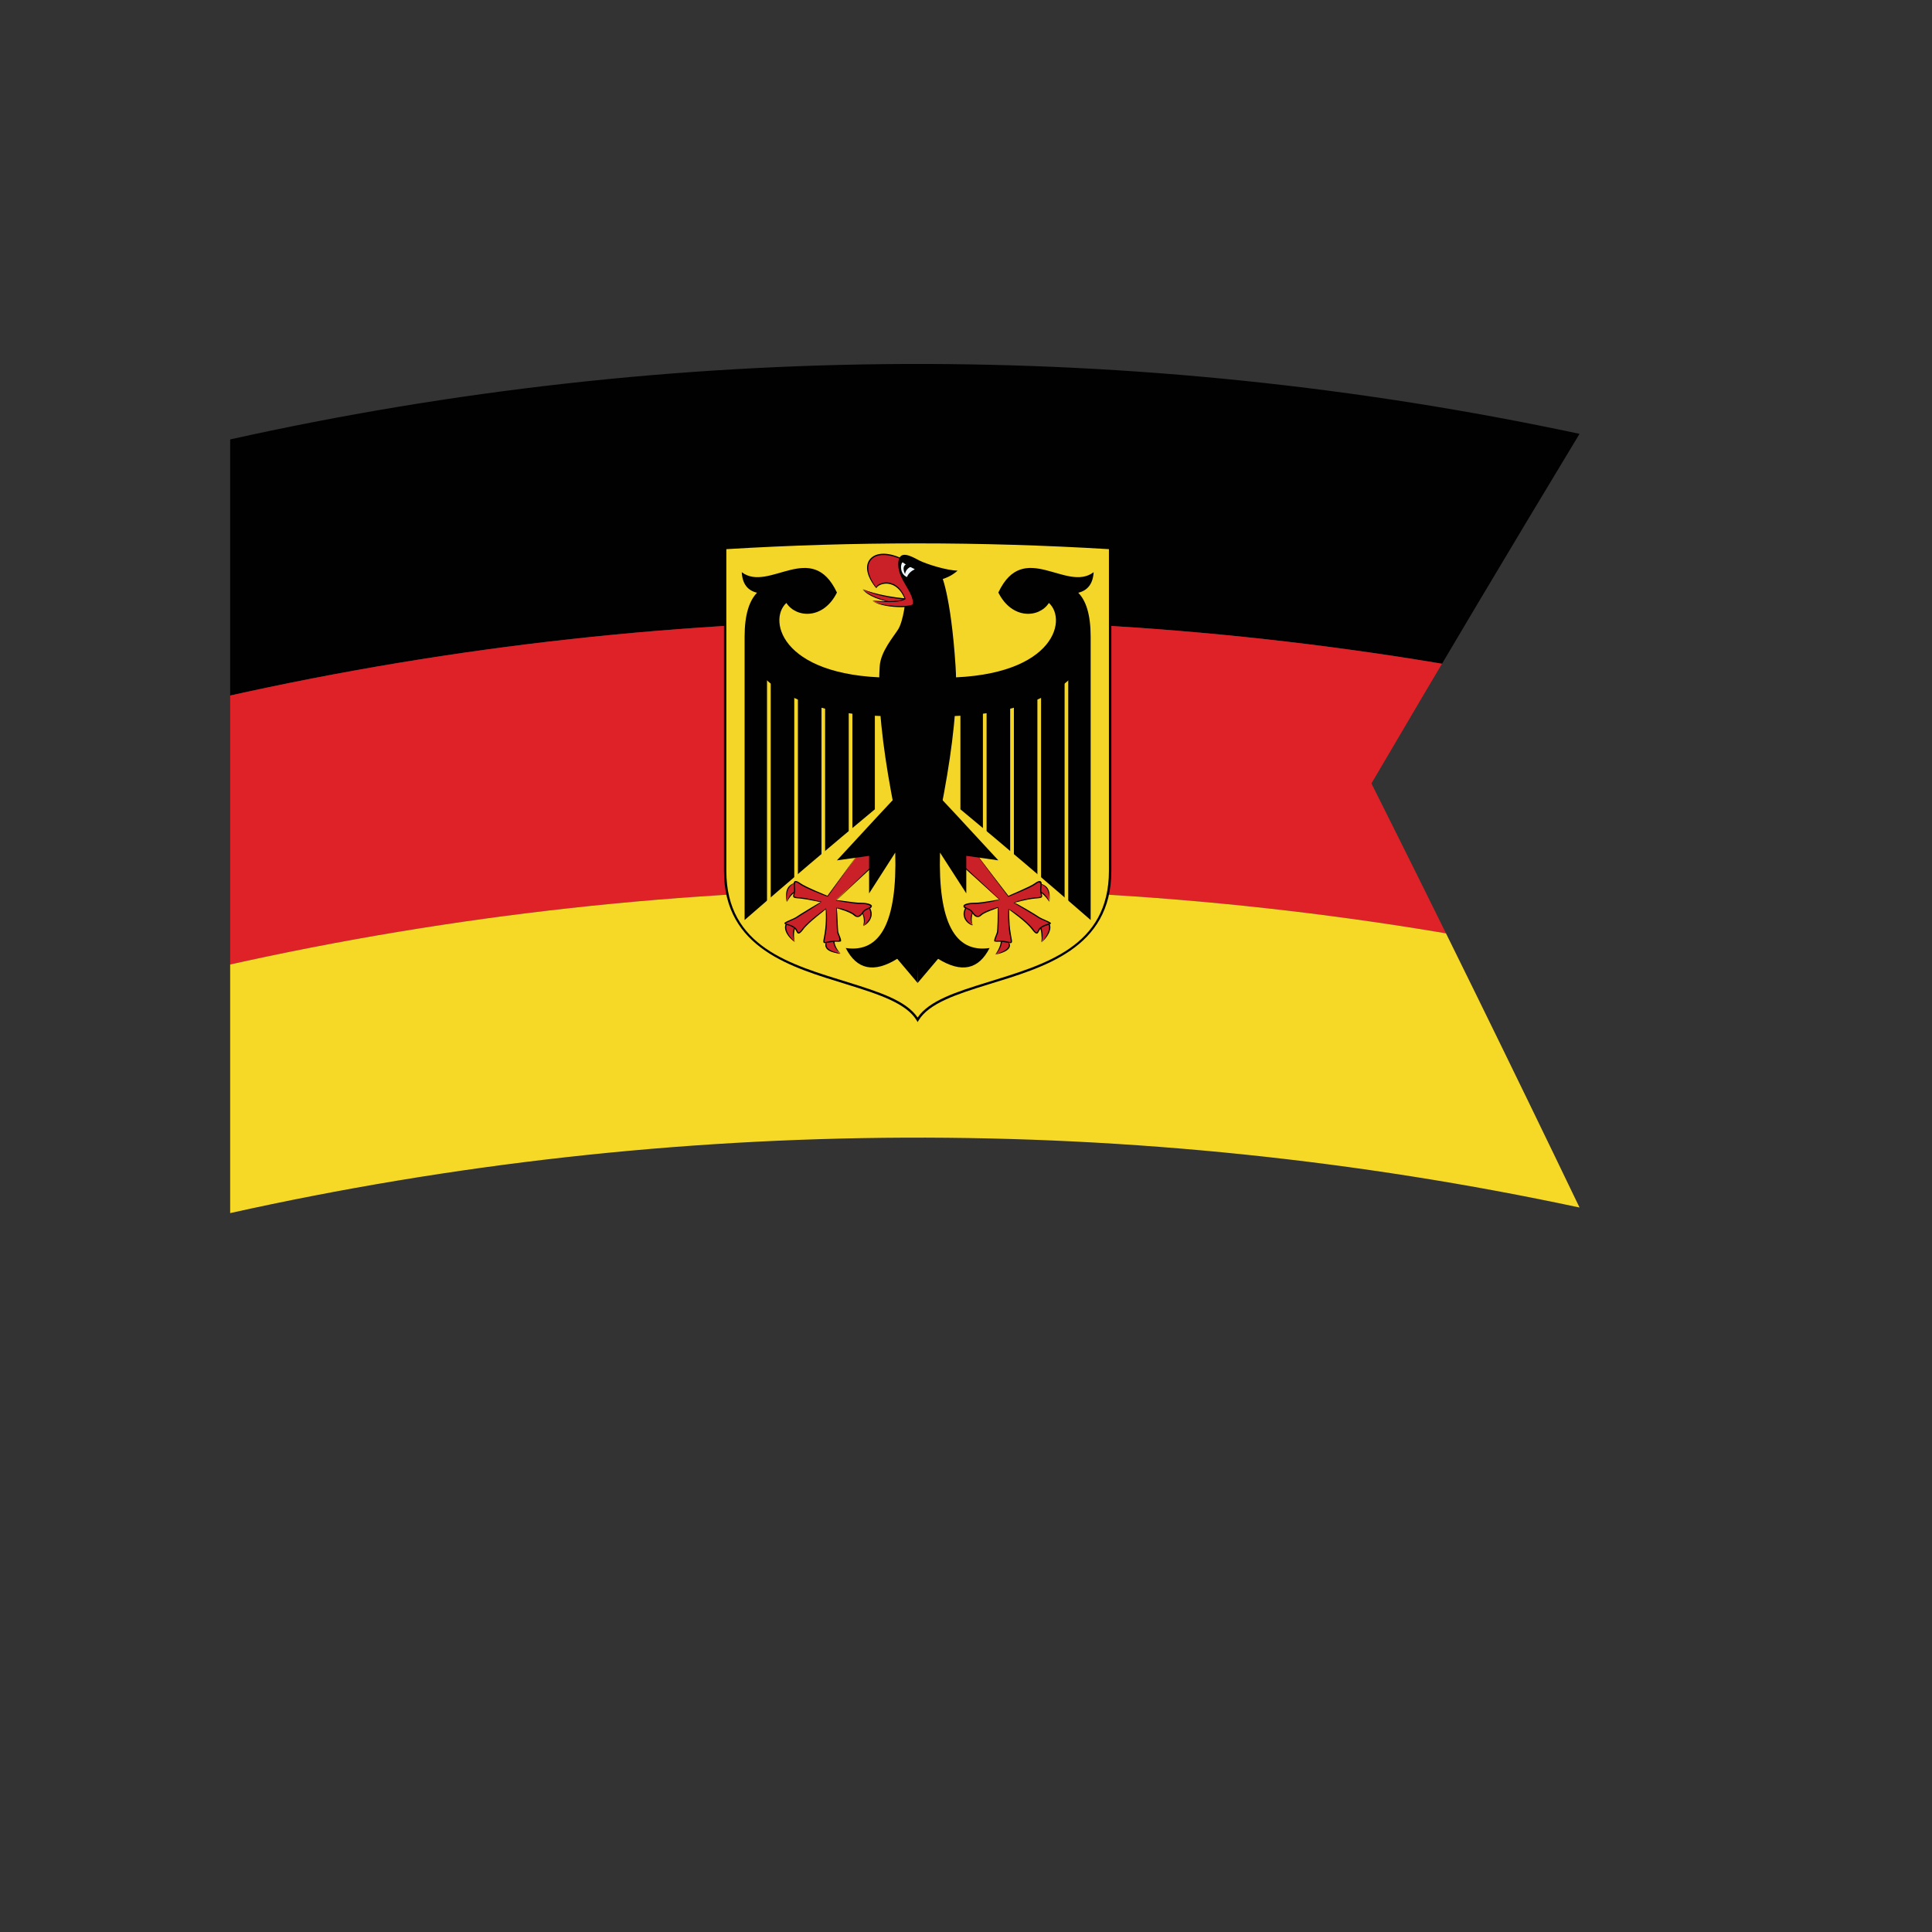 <?xml version="1.0" encoding="utf-8"?>
<!-- Generator: Adobe Illustrator 16.0.0, SVG Export Plug-In . SVG Version: 6.00 Build 0)  -->
<!DOCTYPE svg PUBLIC "-//W3C//DTD SVG 1.1//EN" "http://www.w3.org/Graphics/SVG/1.1/DTD/svg11.dtd">
<svg version="1.1" id="Flags" xmlns="http://www.w3.org/2000/svg" xmlns:xlink="http://www.w3.org/1999/xlink" x="0px" y="0px"
	 width="500px" height="500px" viewBox="0 0 500 500" enable-background="new 0 0 500 500" xml:space="preserve">
<rect x="0" y="0" width="500" height="500" fill="#333333" stroke="none"/>
<g>
	<g>
		<defs>
			<path id="SVGID_1105_" d="M408.782,312.504c-115.132-24.586-234.237-24.105-349.213,1.443c0-66.742,0-133.484,0-200.226
				c114.977-25.548,234.081-26.029,349.213-1.443c-17.866,29.556-35.829,59.715-53.857,90.478
				C372.953,238.735,390.916,275.317,408.782,312.504z"/>
		</defs>
		<clipPath id="SVGID_2_">
			<use xlink:href="#SVGID_1105_"  overflow="visible"/>
		</clipPath>
		<g clip-path="url(#SVGID_2_)">
			<g>
				<defs>
					<path id="SVGID_1107_" d="M58.561,110.675c117.83-26.338,240.022-26.338,357.852,0c0,69.583,0,139.165,0,208.748
						c-117.83-26.339-240.022-26.339-357.852,0C58.561,249.84,58.561,180.258,58.561,110.675z"/>
				</defs>
				<clipPath id="SVGID_4_">
					<use xlink:href="#SVGID_1107_"  overflow="visible"/>
				</clipPath>
				<g clip-path="url(#SVGID_4_)">
					<defs>
						<path id="SVGID_1109_" d="M58.561,110.675c117.83-26.338,240.022-26.338,357.852,0c0,69.583,0,139.165,0,208.748
							c-117.83-26.339-240.022-26.339-357.852,0C58.561,249.84,58.561,180.258,58.561,110.675z"/>
					</defs>
					<clipPath id="SVGID_6_">
						<use xlink:href="#SVGID_1109_"  overflow="visible"/>
					</clipPath>
				</g>
			</g>
		</g>
	</g>
	<g>
		<defs>
			<path id="SVGID_1111_" d="M408.782,312.504c-115.132-24.586-234.237-24.105-349.213,1.443c0-66.742,0-133.484,0-200.226
				c114.977-25.548,234.081-26.029,349.213-1.443c-17.866,29.556-35.829,59.715-53.857,90.478
				C372.953,238.735,390.916,275.317,408.782,312.504z"/>
		</defs>
		<clipPath id="SVGID_8_">
			<use xlink:href="#SVGID_1111_"  overflow="visible"/>
		</clipPath>
		<g clip-path="url(#SVGID_8_)">
			<g>
				<defs>
					<path id="SVGID_1113_" d="M58.561,110.675c117.83-26.338,240.022-26.338,357.852,0c0,69.583,0,139.165,0,208.748
						c-117.83-26.339-240.022-26.339-357.852,0C58.561,249.84,58.561,180.258,58.561,110.675z"/>
				</defs>
				<clipPath id="SVGID_10_">
					<use xlink:href="#SVGID_1113_"  overflow="visible"/>
				</clipPath>
				<g clip-path="url(#SVGID_10_)">
					<path fill="#010101" d="M58.561,180.224c117.83-26.339,240.022-26.339,357.852,0c0-23.183,0-46.366,0-69.549
						c-117.83-26.338-240.022-26.338-357.852,0C58.561,133.857,58.561,157.041,58.561,180.224z"/>
				</g>
				<g clip-path="url(#SVGID_10_)">
					<path fill="#DF2228" d="M58.561,249.823c117.83-26.338,240.022-26.338,357.852,0c0-23.2,0-46.399,0-69.6
						c-117.83-26.339-240.022-26.339-357.852,0C58.561,203.424,58.561,226.623,58.561,249.823z"/>
				</g>
				<g clip-path="url(#SVGID_10_)">
					<path fill="#F6D927" d="M58.561,319.423c117.83-26.339,240.022-26.339,357.852,0c0-23.2,0-46.399,0-69.6
						c-117.83-26.338-240.022-26.338-357.852,0C58.561,273.023,58.561,296.223,58.561,319.423z"/>
				</g>
				<g clip-path="url(#SVGID_10_)">
					<defs>
						<path id="SVGID_1115_" d="M58.561,110.675c117.83-26.338,240.022-26.338,357.852,0c0,69.583,0,139.165,0,208.748
							c-117.83-26.339-240.022-26.339-357.852,0C58.561,249.84,58.561,180.258,58.561,110.675z"/>
					</defs>
					<clipPath id="SVGID_12_">
						<use xlink:href="#SVGID_1115_"  overflow="visible"/>
					</clipPath>
					<g clip-path="url(#SVGID_12_)">
						<path fill="#F4D628" d="M187.685,141.841c0,27.847,0,55.694,0,83.541c-0.011,30.978,42.237,25.644,49.798,38.506
							c7.559-12.862,49.844-7.528,49.833-38.505c0-27.847,0-55.693,0-83.541C254.137,139.822,220.864,139.822,187.685,141.841z"/>
					</g>
					<g clip-path="url(#SVGID_12_)">
						<path fill="#010101" d="M237.483,264.513c-0.088-0.152-0.177-0.305-0.266-0.457c-2.677-4.416-9.778-6.729-17.998-9.278
							c-14.191-4.395-31.858-9.206-31.857-29.376c0-27.946,0-55.894,0-83.84c33.387-2.044,66.868-2.044,100.255,0
							c0,27.946,0,55.894,0,83.84c0.001,20.172-17.649,24.982-31.866,29.375c-8.218,2.549-15.325,4.862-17.999,9.279
							C237.662,264.208,237.573,264.36,237.483,264.513C237.483,264.514,237.483,264.514,237.483,264.513z M187.976,142.122
							c0,27.747,0,55.495,0,83.242c-0.001,19.729,16.713,24.259,31.459,28.837c8.069,2.503,15.084,4.768,18.048,9.134
							c2.964-4.365,9.981-6.632,18.082-9.134c14.716-4.577,31.426-9.107,31.424-28.838c0-27.747,0-55.494,0-83.242
							C254.015,140.128,220.95,140.128,187.976,142.122C187.976,142.121,187.976,142.121,187.976,142.122z"/>
					</g>
					<g clip-path="url(#SVGID_12_)">
						<path fill="#010101" d="M234.217,152.365c0.501,2.453-0.495,8.454-1.761,10.494c-1.257,1.994-4.535,5.764-4.783,9.524
							c-1.261,18.818,5.797,45.975,9.81,65.496c4.035-19.52,11.07-46.68,9.813-65.496c-1.235-18.76-3.77-23.804-3.77-23.802
							C240.423,149.825,237.32,151.087,234.217,152.365z"/>
					</g>
					<g clip-path="url(#SVGID_12_)">
						<path fill="#CA2128" d="M235.208,155.105c-4.682-0.34-8.62-1.219-11.827-2.626c1.345,1.614,4.394,2.907,9.074,3.879
							C233.374,155.939,234.291,155.521,235.208,155.105z"/>
					</g>
					<g clip-path="url(#SVGID_12_)">
						<path fill="#010101" d="M232.496,156.199c-4.787-0.681-7.862-1.971-9.225-3.638c3.352,1.165,7.31,2.058,11.955,2.36
							c-0.006,0.109-0.012,0.217-0.018,0.326c-4.704-0.34-8.686-1.211-11.879-2.68C224.833,153.951,227.845,155.254,232.496,156.199
							L232.496,156.199z"/>
					</g>
					<g clip-path="url(#SVGID_12_)">
						<path fill="#CA2128" d="M233.722,144.83c-7.552-3.715-12.096,0.656-7.057,7.318c0.509-1.258,5.274-3.088,7.552,2.961
							c-1.163,0.648-3.951,0.756-8.3,0.313c2.251,1.663,9.062,1.907,10.295,1.149c1.271-0.733-2.249-6.986-2.248-6.984
							C233.884,148.002,233.803,146.416,233.722,144.83z"/>
					</g>
					<g clip-path="url(#SVGID_12_)">
						<path fill="#010101" d="M233.354,157.137c-2.58,0.011-6.021-0.451-7.539-1.625c4.437,0.166,7.199,0.104,8.327-0.56
							c-1.43-3.363-3.585-3.893-4.748-3.907c0,0.001,0.001-0.001-0.022,0c-1.358,0.014-2.366,0.668-2.562,1.182
							c-2.552-2.988-3.054-5.839-1.65-7.523c1.558-1.861,4.841-1.881,8.61-0.006c-0.043,0.089-0.086,0.178-0.129,0.266
							c-3.575-1.744-6.813-1.781-8.229-0.053c-1.315,1.553-0.805,4.241,1.376,7.106c-0.017-0.599,1.265-1.274,2.628-1.288
							c1.235,0.012,3.544,0.552,4.96,4.302c-1.292,0.877-4.048,0.966-8.482,0.524c2.297,1.377,9.035,1.617,10.247,0.878
							c0.824-0.504-0.995-4.388-2.318-6.774c0.876,0.9,3.817,6.271,2.496,7.073C235.863,156.971,234.726,157.129,233.354,157.137
							L233.354,157.137z"/>
					</g>
					<g clip-path="url(#SVGID_12_)">
						<path fill="#010101" d="M243.031,150.072c1.27-0.229,3.275-0.976,4.783-2.397c-2.779-0.04-7.819-1.615-9.841-2.59
							c-2-1.032-5.517-3.231-5.518,0.992c0,4.263,4.535,7.501,3.756,10.972C238.485,154.714,240.758,152.389,243.031,150.072z"/>
					</g>
					<g clip-path="url(#SVGID_12_)">
						<path fill="#EFF6FC" d="M236.749,147.32c0-0.002-2.531-1.254-3.027-1.725c-0.491-0.498-1.266,2.75,0.996,3.752
							C235.054,148.482,235.727,147.832,236.749,147.32L236.749,147.32z"/>
					</g>
					<g clip-path="url(#SVGID_12_)">
						<path fill="#010101" d="M234.979,145.827c-1.191,0.35-1.438,1.239-0.762,2.739c0.178-1.137,0.992-1.906,2.532-2.24
							C236.158,146.159,235.568,145.993,234.979,145.827z"/>
					</g>
					<g clip-path="url(#SVGID_12_)">
						<path fill="#010101" d="M248.553,179.92c0,9.842,0,19.685,0,29.527c11.241,9.319,22.479,18.87,33.708,28.651
							c0-24.435,0-48.868,0-73.303c0-5.654-1.163-9.562-3.509-11.68c0,5.09,0,10.18,0,15.27
							C268.69,172.045,258.623,175.89,248.553,179.92z"/>
					</g>
					<g clip-path="url(#SVGID_12_)">
						<path fill="#F4D628" d="M255.33,233.816c-0.317-0.007-0.634-0.014-0.951-0.021c0-20.843,0-41.685,0-62.528
							c0.317,0.007,0.634,0.014,0.951,0.021C255.33,192.131,255.33,212.974,255.33,233.816L255.33,233.816z"/>
					</g>
					<g clip-path="url(#SVGID_12_)">
						<path fill="#F4D628" d="M262.395,234c-0.32-0.01-0.64-0.02-0.959-0.028c0-20.843,0-41.686,0-62.528
							c0.32,0.01,0.64,0.019,0.959,0.029C262.395,192.314,262.395,213.158,262.395,234L262.395,234z"/>
					</g>
					<g clip-path="url(#SVGID_12_)">
						<path fill="#F4D628" d="M269.427,234.244c-0.317-0.013-0.634-0.024-0.951-0.036c0-20.843,0-41.686,0-62.528
							c0.317,0.012,0.634,0.023,0.951,0.036C269.427,192.559,269.427,213.402,269.427,234.244L269.427,234.244z"/>
					</g>
					<g clip-path="url(#SVGID_12_)">
						<path fill="#F4D628" d="M276.462,234.549c-0.314-0.015-0.628-0.029-0.942-0.045c0-20.842,0-41.686,0-62.527
							c0.314,0.015,0.628,0.029,0.942,0.044C276.462,192.863,276.462,213.705,276.462,234.549L276.462,234.549z"/>
					</g>
					<g clip-path="url(#SVGID_12_)">
						<path fill="#010101" d="M242.009,185.383c22.658,0.195,32.21-6.434,37.008-11.742c0-6.743,0-13.486,0-20.23
							c2.479-0.586,3.841-2.334,4.017-5.327c-7.052,5.351-18.122-8.61-24.664,5.264c3.544,7.073,10.575,6.596,13.086,2.698
							c5.034,4.583,1.011,19.935-29.447,19.318C242.009,178.703,242.009,182.043,242.009,185.383z"/>
					</g>
					<g clip-path="url(#SVGID_12_)">
						<path fill="#CA2128" d="M250.313,234.453c-1.76,2.25-0.238,4.287,1.27,5.069c-0.521-1.53-0.253-2.916,0.765-4.244
							C251.67,235.002,250.992,234.728,250.313,234.453z"/>
					</g>
					<g clip-path="url(#SVGID_12_)">
						<path fill="#010101" d="M251.729,239.473c-1.026-0.238-2.014-1.104-2.283-2.324c-0.217-0.893,0.053-1.865,0.738-2.75
							c0.083,0.063,0.166,0.126,0.248,0.189c-0.651,0.822-0.876,1.674-0.695,2.53c0.27,1.069,1.151,1.897,1.916,2.237
							c-0.739-1.365-0.469-2.823,0.558-4.193C251.477,236.646,251.261,237.994,251.729,239.473L251.729,239.473z"/>
					</g>
					<g clip-path="url(#SVGID_12_)">
						<path fill="#CA2128" d="M259.135,243.188c0.159,1.008-0.345,2.224-1.509,3.727c3.031-0.688,4.288-1.678,3.27-3.44
							C260.309,243.378,259.722,243.282,259.135,243.188z"/>
					</g>
					<g clip-path="url(#SVGID_12_)">
						<path fill="#010101" d="M257.667,247.046c0.977-1.664,1.468-2.882,1.305-3.846c0.107-0.012,0.215-0.022,0.322-0.034
							c0.163,1.042-0.348,2.348-1.552,3.812c1.858-0.701,2.932-1.232,3.225-1.954c0.2-0.406,0.119-0.884-0.217-1.466
							c0.668,0.521,0.734,1.113,0.535,1.607C260.913,245.974,259.763,246.571,257.667,247.046L257.667,247.046z"/>
					</g>
					<g clip-path="url(#SVGID_12_)">
						<path fill="#CA2128" d="M269.184,239.74c0.518,1.21,0.601,2.539,0.279,4.023c2.259-1.927,2.999-4.608,1.242-5.211
							C270.198,238.948,269.691,239.344,269.184,239.74z"/>
					</g>
					<g clip-path="url(#SVGID_12_)">
						<path fill="#010101" d="M269.568,243.873c0.045-1.601-0.027-2.931-0.535-4.066c0.103-0.032,0.207-0.062,0.31-0.095
							c0.513,1.199,0.603,2.575,0.252,4.109c1.229-1.419,2.13-3.124,1.884-4.207c-0.092-0.479-0.38-0.782-0.813-0.905
							c0.659-0.131,0.989,0.279,1.127,0.82C272.079,240.755,271.147,242.527,269.568,243.873L269.568,243.873z"/>
					</g>
					<g clip-path="url(#SVGID_12_)">
						<path fill="#CA2128" d="M268.944,230.726c0.841,0.234,1.668,1.05,2.512,2.599c0.267-2.724-0.251-4.244-2.763-4.843
							C268.776,229.229,268.86,229.978,268.944,230.726z"/>
					</g>
					<g clip-path="url(#SVGID_12_)">
						<path fill="#010101" d="M271.603,233.355c-1.083-1.41-1.901-2.283-2.698-2.473c0.021-0.097,0.042-0.193,0.062-0.289
							c0.889,0.191,1.778,1.11,2.635,2.656c-0.017-2.867-0.726-4.105-2.949-4.638C271.456,228.957,271.854,230.726,271.603,233.355
							L271.603,233.355z"/>
					</g>
					<g clip-path="url(#SVGID_12_)">
						<path fill="#CA2128" d="M246.796,221.942c3.95,3.621,7.899,7.272,11.848,10.95c0-0.004-4.535,0.892-6.295,0.864
							c-1.782-0.032-3.279,0.46-2.774,0.975c0.5,0.508,1.486,0.524,2.009,1.272c0.487,0.755,1.256,1.781,2.248,0.789
							c1.018-0.967,4.539-1.886,4.539-1.885c0,0,0,5.761-0.253,6.478c-0.238,0.768-1.005,2.228-0.491,2.237
							c0.493,0.012,0.492-0.228,2.526,0.066c1.991,0.32,1.761,0.817,1.243-2.215c-0.5-2.997-0.252-6.228-0.252-6.227
							c0-0.001,4.524,3.111,6.046,5.193c1.503,2.051,1.269,0.547,1.994-0.189c0.778-0.699,1.765-0.926,2.538-1.13
							c0.739-0.231-2.021-1.113-2.777-1.643c-0.765-0.528-6.532-3.983-6.532-3.979c0-0.002,3.256-0.902,5.277-1.089
							c2.013-0.155,2.013-0.151,1.773-1.164c-0.278-1.017,0-2.017,0-2.498c0-0.474-0.279-1.015-1.535-0.059
							c-1.242,0.948-7.032,3.264-7.032,3.27c-3.277-4.424-6.556-8.828-9.834-13.213C249.64,219.809,248.218,220.873,246.796,221.942
							z"/>
					</g>
					<g clip-path="url(#SVGID_12_)">
						<path fill="#010101" d="M261.47,244.079c-0.145-0.003-0.327-0.019-0.575-0.078c-0.256-0.042-0.513-0.085-0.77-0.127
							c-1.434-0.224-1.832-0.156-2.124-0.134c-0.215-0.029-0.431-0.059-0.646-0.088c-0.172-0.25,0.041-0.799,0.385-1.671
							c0.077-0.203,0.153-0.406,0.23-0.609c0.212-0.584,0.252-4.831,0.252-6.468c-0.158,0.258-3.335,1.108-4.273,2.031
							c-0.318,0.285-0.646,0.463-1.044,0.404c-0.603-0.065-1.03-0.645-1.464-1.232c-0.235-0.4-0.677-0.594-1.084-0.783
							c-0.349-0.121-0.659-0.248-0.902-0.488c-0.025-0.027-0.05-0.054-0.075-0.081c-0.013-0.123-0.027-0.246-0.041-0.369
							c0.218-0.542,1.709-0.784,3.009-0.76c1.712,0.026,6.189-0.872,6.251-0.866c-3.965-3.6-7.93-7.171-11.896-10.713
							c0.071-0.078,0.141-0.157,0.212-0.236c3.94,3.629,7.881,7.285,11.821,10.97c-0.252,0.308-4.649,1.189-6.388,1.162
							c-1.508-0.026-2.609,0.327-2.716,0.553c0.244,0.312,0.518,0.428,0.841,0.54c0.416,0.21,0.919,0.4,1.248,0.893
							c0.35,0.534,0.761,1.034,1.225,1.094c0.27,0.051,0.536-0.067,0.788-0.336c1.022-1.02,4.45-1.9,4.609-1.935
							c0.169,0.4,0.168,5.938-0.065,6.734c-0.084,0.202-0.168,0.405-0.253,0.608c-0.167,0.404-0.491,1.264-0.398,1.381
							c0.628-0.072,1.066-0.141,2.526,0.066c0.264,0.057,0.528,0.113,0.792,0.171c0.274,0.044,0.559,0.123,0.619,0.053
							c0.069-0.077,0-0.534-0.102-1.119c-0.075-0.378-0.151-0.755-0.226-1.133c-0.485-2.988-0.27-6.269-0.247-6.296
							c0.429,0.008,4.8,3.082,6.338,5.097c0.561,0.812,0.698,0.923,0.951,0.994c0.092,0.001,0.203-0.194,0.305-0.445
							c0.133-0.233,0.27-0.517,0.491-0.729c0.689-0.643,1.592-0.92,2.304-1.105c0.226-0.122-0.552-0.497-1.083-0.729
							c-0.553-0.241-1.136-0.476-1.42-0.671c-0.773-0.539-6.545-3.979-6.546-3.973c0.067-0.289,3.34-1.188,5.343-1.367
							c1.021-0.086,1.579-0.142,1.716-0.304c0.074-0.079-0.001-0.333-0.098-0.717c-0.176-0.728-0.106-1.448-0.039-1.998
							c0.017-0.208,0.039-0.396,0.039-0.526c-0.238-0.456-0.503-0.494-1.242,0.084c-1.269,0.969-6.852,3.163-7.103,3.285
							c-3.333-4.449-6.668-8.879-10.002-13.287c3.355,4.327,6.71,8.674,10.064,13.041c-0.019-0.117,5.608-2.36,6.829-3.303
							c0.646-0.485,1.131-0.65,1.455-0.507c0.137,0.085,0.306,0.249,0.306,0.698c0,0.132-0.023,0.318-0.027,0.58
							c-0.067,0.498-0.141,1.189,0.027,1.9c0.106,0.442,0.189,0.722,0.044,0.943c-0.191,0.265-0.671,0.279-1.938,0.384
							c-1.835,0.178-4.759,0.952-5.196,1.099c0.597,0.051,5.812,3.192,6.527,3.717c0.27,0.16,0.845,0.429,1.38,0.662
							c1.189,0.523,1.592,0.707,1.592,0.963c-0.183,0.116-0.366,0.231-0.549,0.348c-0.711,0.182-1.512,0.413-2.153,1.003
							c-0.19,0.185-0.318,0.473-0.411,0.68c-0.176,0.292-0.31,0.577-0.576,0.584c-0.309,0.017-0.668-0.313-1.269-1.102
							c-1.388-1.919-5.485-4.781-5.945-5.136c0.154,0.348-0.017,3.367,0.46,6.091c0.063,0.374,0.127,0.749,0.19,1.123
							c0.176,0.886,0.229,1.229,0.04,1.39C261.717,244.078,261.594,244.083,261.47,244.079L261.47,244.079z"/>
					</g>
					<g clip-path="url(#SVGID_12_)">
						<path fill="#010101" d="M237.483,254.39c1.765-2.091,3.531-4.175,5.296-6.254c6.048,3.74,10.476,2.806,13.325-2.788
							c-9.059,1.334-13.327-6.86-12.83-24.695c2.267,3.508,4.533,7.025,6.8,10.551c0-3.237,0-6.474,0-9.711
							c2.765,0.374,5.53,0.762,8.295,1.163c-7.296-7.943-14.594-15.789-21.892-23.538
							C236.813,217.541,237.148,235.966,237.483,254.39z"/>
					</g>
					<g clip-path="url(#SVGID_12_)">
						<path fill="#010101" d="M226.412,179.92c0,9.842,0,19.685,0,29.527c-11.241,9.319-22.479,18.87-33.708,28.652
							c0-24.435,0-48.868,0-73.303c0-5.654,1.184-9.563,3.514-11.681c0,5.09,0,10.18,0,15.27
							C206.278,172.045,216.344,175.89,226.412,179.92z"/>
					</g>
					<g clip-path="url(#SVGID_12_)">
						<path fill="#F4D628" d="M220.6,233.796c-0.316,0.007-0.631,0.014-0.947,0.021c0-20.844,0-41.686,0-62.529
							c0.315-0.007,0.631-0.014,0.947-0.02C220.6,192.111,220.6,212.953,220.6,233.796L220.6,233.796z"/>
					</g>
					<g clip-path="url(#SVGID_12_)">
						<path fill="#F4D628" d="M213.539,233.972c-0.311,0.01-0.622,0.019-0.934,0.028c0-20.843,0-41.686,0-62.528
							c0.312-0.01,0.623-0.02,0.934-0.028C213.539,192.286,213.539,213.129,213.539,233.972L213.539,233.972z"/>
					</g>
					<g clip-path="url(#SVGID_12_)">
						<path fill="#F4D628" d="M206.502,234.208c-0.315,0.011-0.631,0.024-0.947,0.036c0-20.843,0-41.686,0-62.528
							c0.315-0.013,0.631-0.024,0.947-0.036C206.502,192.522,206.502,213.365,206.502,234.208L206.502,234.208z"/>
					</g>
					<g clip-path="url(#SVGID_12_)">
						<path fill="#F4D628" d="M199.463,234.504c-0.32,0.015-0.64,0.03-0.959,0.045c0-20.843,0-41.686,0-62.528
							c0.32-0.015,0.64-0.03,0.959-0.045C199.463,192.818,199.463,213.661,199.463,234.504L199.463,234.504z"/>
					</g>
					<g clip-path="url(#SVGID_12_)">
						<path fill="#010101" d="M232.965,185.383c-22.664,0.194-32.211-6.433-36.995-11.742c0-6.744,0-13.487,0-20.23
							c-2.52-0.584-3.845-2.336-4.005-5.328c7.027,5.353,18.09-8.609,24.634,5.266c-3.512,7.07-10.566,6.597-13.086,2.697
							c-5.008,4.582-1.011,19.938,29.452,19.318C232.965,178.703,232.965,182.043,232.965,185.383z"/>
					</g>
					<g clip-path="url(#SVGID_12_)">
						<path fill="#CA2128" d="M224.651,234.453c1.761,2.252,0.274,4.287-1.27,5.069c0.522-1.531,0.251-2.916-0.734-4.244
							C223.315,235.002,223.983,234.727,224.651,234.453z"/>
					</g>
					<g clip-path="url(#SVGID_12_)">
						<path fill="#010101" d="M223.47,239.645c0.27-1.648,0.041-3.002-0.956-4.284c1.279,1.173,1.535,2.631,1.027,4.187
							c0.535-0.529,1.433-1.359,1.685-2.429c0.185-0.856-0.039-1.706-0.712-2.53c0.084-0.062,0.168-0.127,0.252-0.189
							c0.712,0.886,0.969,1.856,0.766,2.75C225.267,238.368,224.292,239.234,223.47,239.645L223.47,239.645z"/>
					</g>
					<g clip-path="url(#SVGID_12_)">
						<path fill="#CA2128" d="M215.83,243.188c-0.16,1.009,0.345,2.227,1.509,3.727c-3.017-0.689-4.251-1.678-3.265-3.439
							C214.66,243.378,215.245,243.282,215.83,243.188z"/>
					</g>
					<g clip-path="url(#SVGID_12_)">
						<path fill="#010101" d="M217.498,246.787c-2.296-0.216-3.445-0.812-3.782-1.623c-0.229-0.493-0.159-1.085,0.217-1.766
							c-0.052,0.74-0.133,1.217,0.049,1.626c0.327,0.719,1.419,1.249,3.396,1.704c-1.349-1.215-1.857-2.521-1.707-3.562
							c0.114,0.012,0.228,0.022,0.341,0.034C215.831,244.165,216.326,245.381,217.498,246.787L217.498,246.787z"/>
					</g>
					<g clip-path="url(#SVGID_12_)">
						<path fill="#CA2128" d="M205.782,239.741c-0.5,1.206-0.58,2.538-0.243,4.021c-2.273-1.923-3.029-4.607-1.27-5.209
							C204.773,238.948,205.277,239.344,205.782,239.741z"/>
					</g>
					<g clip-path="url(#SVGID_12_)">
						<path fill="#010101" d="M205.676,243.729c-1.844-1.206-2.765-2.974-2.472-4.201c0.106-0.54,0.469-0.952,1.026-1.114
							c-0.345,0.418-0.627,0.721-0.721,1.199c-0.266,1.085,0.65,2.788,2.136,4.039c-0.611-1.365-0.521-2.742,0-3.941
							c0.097,0.032,0.194,0.063,0.292,0.096C205.433,240.941,205.36,242.274,205.676,243.729L205.676,243.729z"/>
					</g>
					<g clip-path="url(#SVGID_12_)">
						<path fill="#CA2128" d="M206.034,230.726c-0.831,0.232-1.686,1.05-2.521,2.599c-0.248-2.726,0.265-4.244,2.776-4.843
							C206.205,229.229,206.119,229.978,206.034,230.726z"/>
					</g>
					<g clip-path="url(#SVGID_12_)">
						<path fill="#010101" d="M203.654,233.414c-0.534-2.686-0.141-4.455,2.596-5.098c-2.153,0.83-2.847,2.065-2.578,4.991
							c0.575-1.633,1.436-2.521,2.317-2.714c0.024,0.097,0.047,0.192,0.071,0.289C205.282,231.072,204.473,231.947,203.654,233.414
							L203.654,233.414z"/>
					</g>
					<g clip-path="url(#SVGID_12_)">
						<path fill="#CA2128" d="M228.169,221.943c-3.94,3.621-7.881,7.271-11.821,10.949c0.001-0.005,4.535,0.892,6.3,0.864
							c1.751-0.031,3.27,0.459,2.765,0.975c-0.487,0.511-1.509,0.524-2.031,1.272c-0.486,0.755-1.234,1.78-2.247,0.789
							c-1.018-0.967-4.535-1.885-4.535-1.885c0,0.002,0,5.761,0.248,6.478c0.251,0.768,1.014,2.226,0.491,2.237
							c-0.491,0.014-0.49-0.228-2.495,0.065c-2.013,0.32-1.756,0.819-1.261-2.214c0.49-2.999,0.238-6.227,0.239-6.226
							c-0.001-0.004-4.525,3.109-6.011,5.191c-1.521,2.052-1.27,0.547-2.03-0.188c-0.748-0.701-1.764-0.924-2.516-1.131
							c-0.757-0.233,2.016-1.113,2.768-1.642c0.751-0.526,6.532-3.985,6.532-3.979c0-0.002-3.269-0.902-5.268-1.09
							c-2.017-0.155-2.016-0.149-1.76-1.164c0.243-1.014-0.001-2.014,0-2.498c0-0.476,0.244-1.014,1.499-0.058
							c1.266,0.948,7.036,3.265,7.037,3.271c3.276-4.425,6.553-8.829,9.83-13.214C225.326,219.809,226.747,220.874,228.169,221.943z
							"/>
					</g>
					<g clip-path="url(#SVGID_12_)">
						<path fill="#010101" d="M213.5,244.079c-0.128,0.003-0.234-0.002-0.319-0.097c-0.178-0.161-0.115-0.505,0.054-1.391
							c0.063-0.374,0.126-0.748,0.189-1.122c0.47-2.821,0.292-5.874,0.252-6.217c-0.159,0.397-4.352,3.341-5.759,5.262
							c-0.588,0.786-0.951,1.118-1.255,1.101c-0.279-0.005-0.412-0.291-0.558-0.584c-0.115-0.207-0.23-0.493-0.442-0.669
							c-0.628-0.601-1.432-0.831-2.148-1.013c-0.176-0.116-0.352-0.232-0.527-0.348c-0.025-0.255,0.377-0.439,1.566-0.963
							c0.557-0.232,1.124-0.5,1.397-0.662c0.686-0.524,5.753-3.539,6.457-3.951c-0.522,0.016-3.338-0.686-5.13-0.864
							c-1.27-0.104-1.725-0.12-1.937-0.384c-0.138-0.226-0.07-0.498,0.039-0.943c0.173-0.71,0.097-1.402,0.036-1.9
							c-0.023-0.265-0.035-0.447-0.036-0.58c0.001-0.449,0.172-0.615,0.297-0.698c0.331-0.146,0.81,0.021,1.463,0.507
							c1.229,0.941,6.935,3.234,7.019,3.263c3.207-4.413,6.414-8.806,9.622-13.181c-3.19,4.453-6.379,8.926-9.568,13.418
							c-0.429-0.073-6.002-2.27-7.271-3.236c-0.734-0.58-1.026-0.541-1.11-0.494c-0.155,0.543-0.114,0.726-0.115,0.938
							c0.075,0.551,0.159,1.271-0.04,1.997c-0.098,0.383-0.137,0.638-0.071,0.716c0.111,0.163,0.686,0.218,1.703,0.305
							c2,0.179,5.277,1.079,5.312,1.079c0.042,0.282-5.754,3.724-6.492,4.26c-0.319,0.196-0.898,0.431-1.455,0.673
							c-0.512,0.232-1.309,0.606-1.379,0.726c1.008,0.187,1.911,0.468,2.605,1.108c0.229,0.213,0.376,0.495,0.486,0.729
							c0.103,0.251,0.225,0.448,0.318,0.445c0.164-0.067,0.376-0.184,0.973-0.995c1.508-2.012,5.882-5.088,6.082-5.221
							c0.226,0.154,0.477,3.434-0.022,6.421c-0.064,0.378-0.129,0.755-0.194,1.132c-0.115,0.585-0.209,1.043-0.133,1.12
							c0.04,0.069,0.349-0.01,0.632-0.054c0.262-0.057,0.525-0.113,0.788-0.17c1.469-0.207,1.897-0.139,2.189-0.093
							c0.417-0.091,0.105-0.962-0.074-1.354c-0.079-0.203-0.157-0.406-0.235-0.609c-0.253-0.793-0.253-6.336-0.252-6.573
							c0.349-0.127,3.768,0.757,4.791,1.773c0.265,0.269,0.557,0.385,0.773,0.336c0.469-0.06,0.895-0.562,1.23-1.094
							c0.332-0.491,0.827-0.683,1.265-0.893c0.318-0.11,0.593-0.228,0.788-0.416c-0.052-0.352-1.146-0.705-2.654-0.677
							c-1.765,0.029-6.149-0.856-6.334-0.891c3.922-3.775,7.844-7.522,11.767-11.241c0.068,0.079,0.136,0.157,0.204,0.236
							c-3.935,3.621-7.87,7.27-11.804,10.948c0.407-0.146,4.517,0.655,6.167,0.631c1.269-0.022,2.765,0.22,2.978,0.76
							c0.013,0.017,0.027,0.034,0.04,0.052c-0.049,0.133-0.098,0.266-0.146,0.398c-0.238,0.24-0.545,0.368-0.885,0.488
							c-0.424,0.189-0.841,0.383-1.11,0.783c-0.407,0.587-0.854,1.167-1.456,1.232c-0.358,0.059-0.708-0.121-1.053-0.404
							c-0.973-0.95-4.428-1.871-4.45-1.867c0.184,1.42,0.238,5.721,0.437,6.304c0.077,0.2,0.154,0.401,0.231,0.602
							c0.358,0.877,0.558,1.429,0.375,1.679c-0.215,0.029-0.431,0.059-0.646,0.088c-0.284-0.021-0.689-0.089-2.101,0.134
							c-0.262,0.042-0.525,0.085-0.788,0.128C213.822,244.059,213.654,244.074,213.5,244.079L213.5,244.079z"/>
					</g>
					<g clip-path="url(#SVGID_12_)">
						<path fill="#010101" d="M237.483,254.39c-1.76-2.09-3.519-4.175-5.279-6.255c-6.035,3.743-10.474,2.806-13.326-2.788
							c9.042,1.337,13.326-6.861,12.812-24.694c-2.255,3.508-4.51,7.024-6.765,10.551c0-3.237,0-6.475,0-9.711
							c-2.775,0.374-5.551,0.761-8.326,1.164c7.294-7.944,14.591-15.79,21.887-23.539
							C238.152,217.541,237.817,235.965,237.483,254.39z"/>
					</g>
				</g>
			</g>
		</g>
	</g>
	<g>
		<defs>
			<path id="SVGID_1117_" d="M408.782,312.504c-115.132-24.586-234.237-24.105-349.213,1.443c0-66.742,0-133.484,0-200.226
				c114.977-25.548,234.081-26.029,349.213-1.443c-17.866,29.556-35.829,59.715-53.857,90.478
				C372.953,238.735,390.916,275.317,408.782,312.504z"/>
		</defs>
		<clipPath id="SVGID_14_">
			<use xlink:href="#SVGID_1117_"  overflow="visible"/>
		</clipPath>
		<g clip-path="url(#SVGID_14_)">
			<g>
				<defs>
					<path id="SVGID_1119_" d="M58.561,110.675c117.83-26.338,240.022-26.338,357.852,0c0,69.583,0,139.165,0,208.748
						c-117.83-26.339-240.022-26.339-357.852,0C58.561,249.84,58.561,180.258,58.561,110.675z"/>
				</defs>
				<clipPath id="SVGID_16_">
					<use xlink:href="#SVGID_1119_"  overflow="visible"/>
				</clipPath>
				<g clip-path="url(#SVGID_16_)">
					<defs>
						<path id="SVGID_1121_" d="M58.561,110.675c117.83-26.338,240.022-26.338,357.852,0c0,69.583,0,139.165,0,208.748
							c-117.83-26.339-240.022-26.339-357.852,0C58.561,249.84,58.561,180.258,58.561,110.675z"/>
					</defs>
					<clipPath id="SVGID_18_">
						<use xlink:href="#SVGID_1121_"  overflow="visible"/>
					</clipPath>
				</g>
			</g>
		</g>
	</g>
</g>
</svg>
